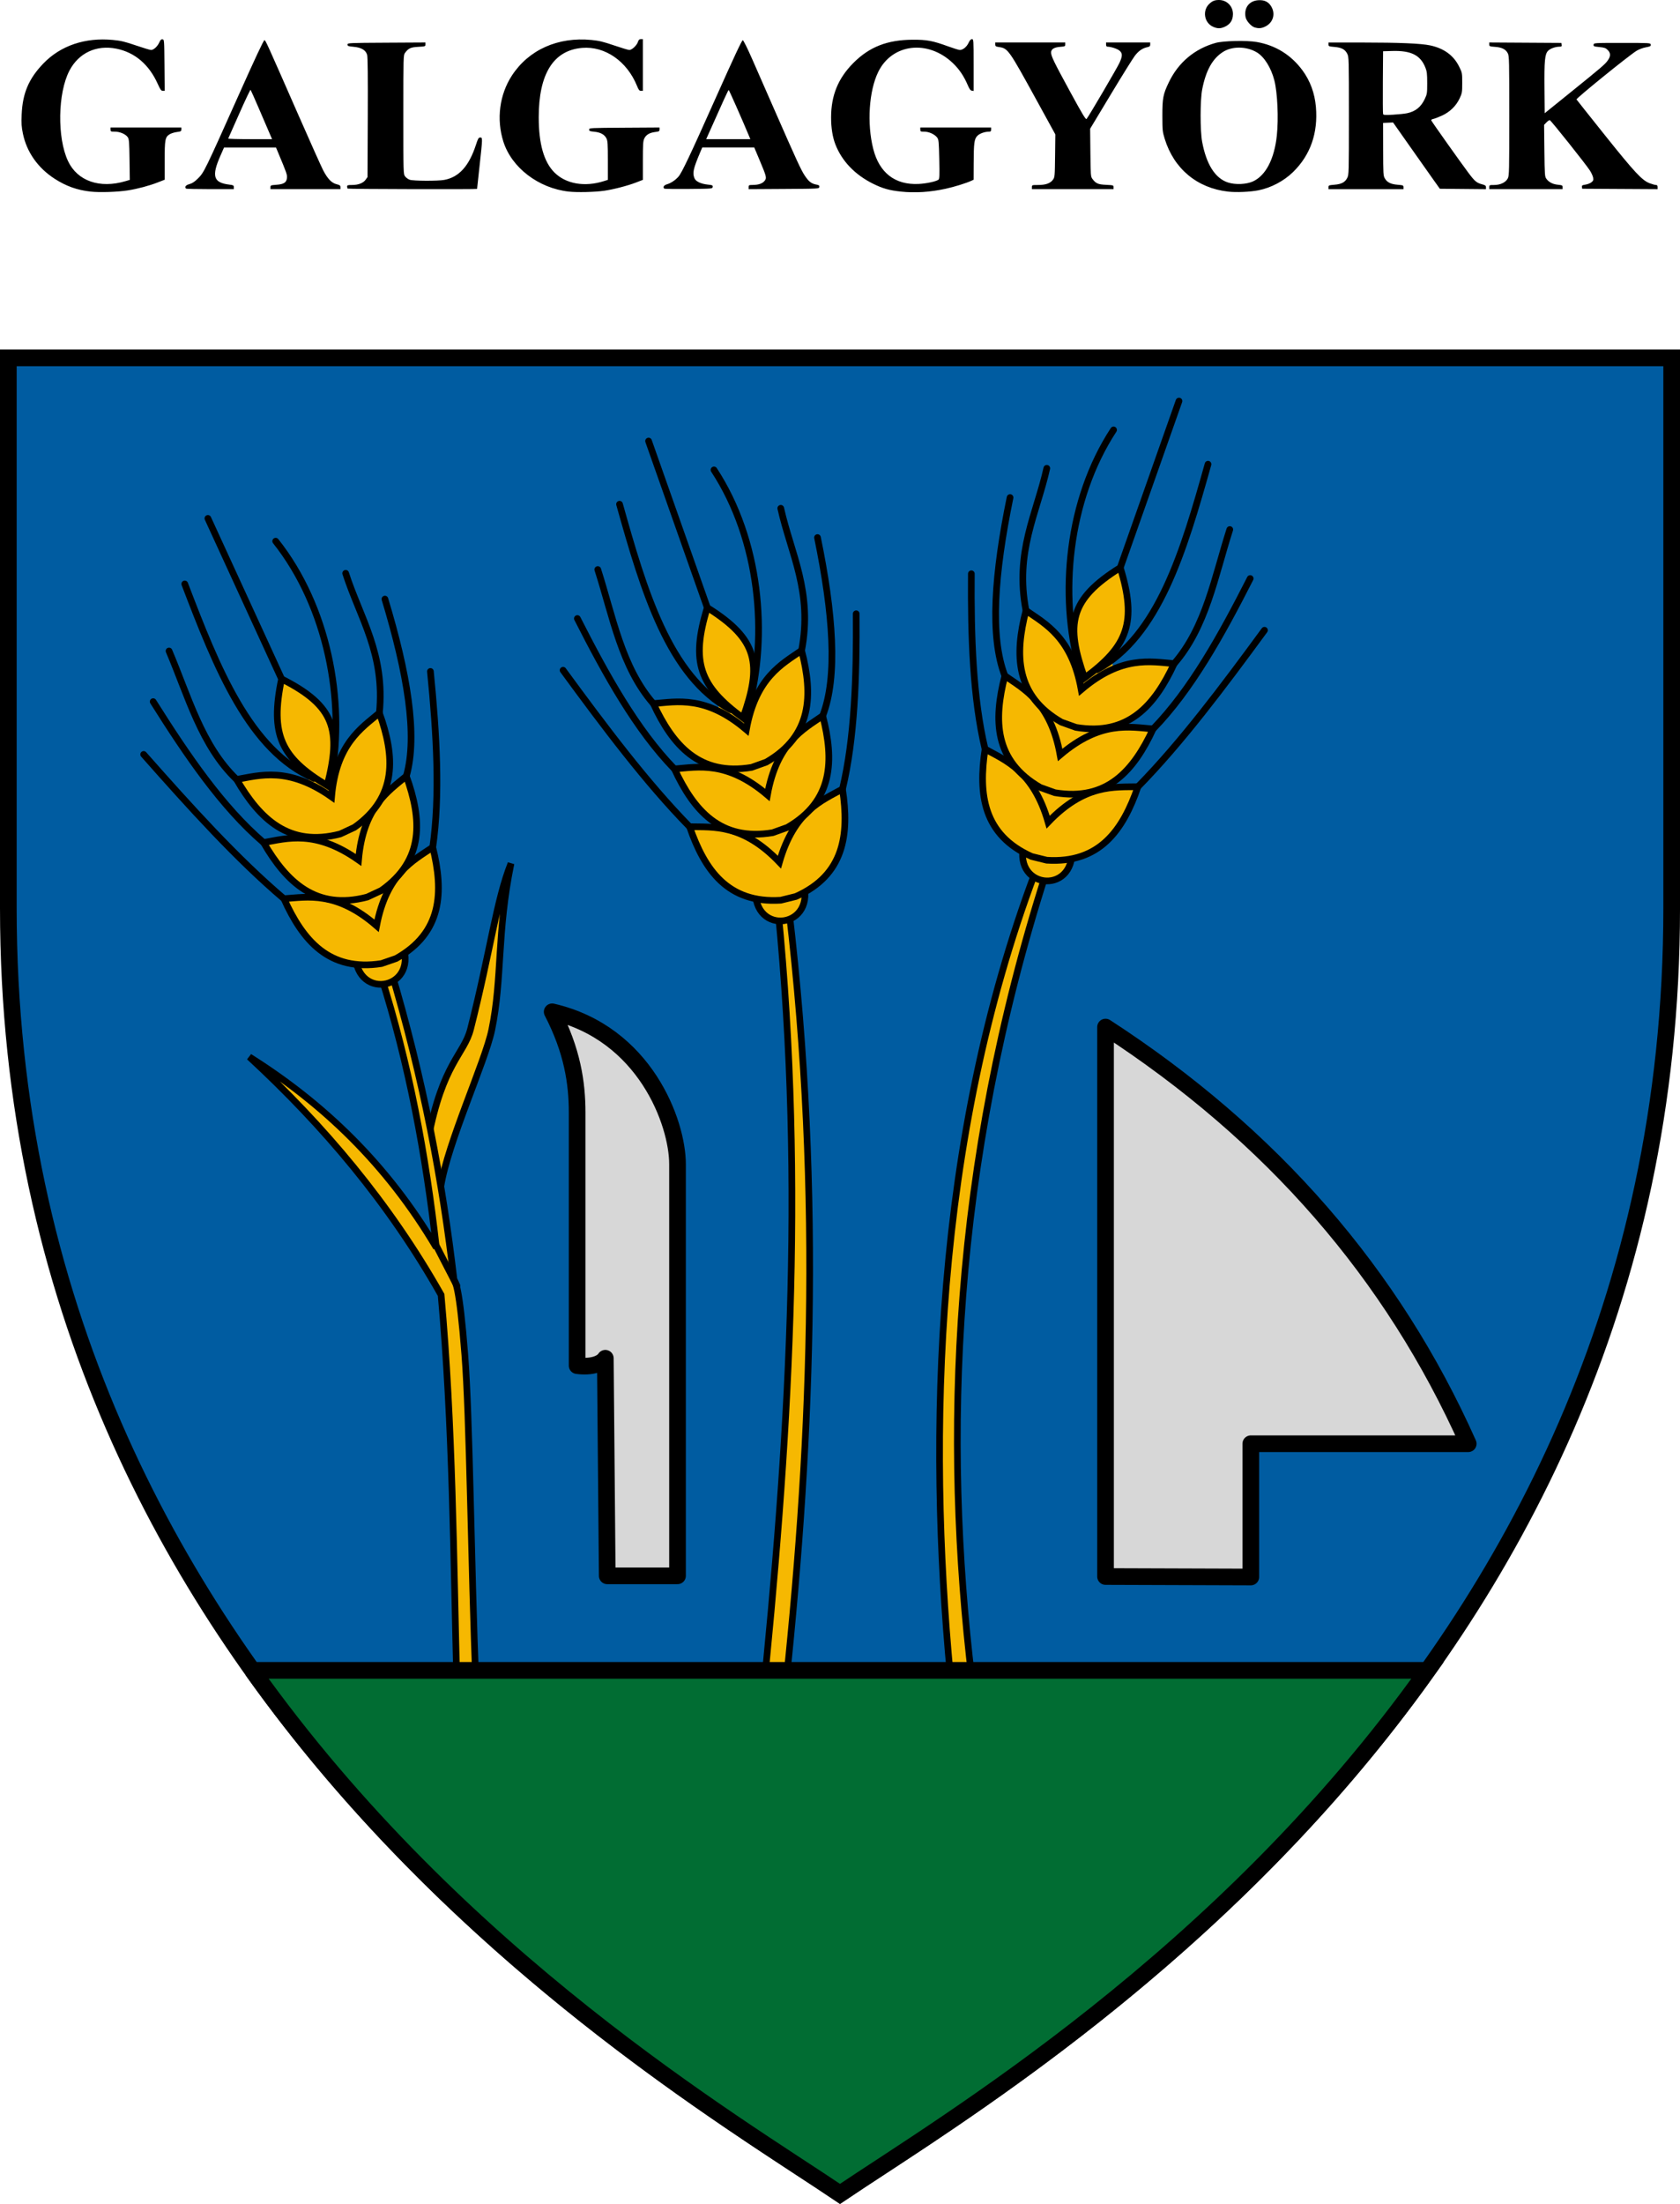 <?xml version="1.0" encoding="utf-8"?>
<svg version="1.1" viewBox="0 0 2016.562 2644.831" xmlns="http://www.w3.org/2000/svg">
  <path id="text" fill="#000" d="m108.651,229.924c-16.091-1.803 -29.43-6.577 -43.127-15.438 -20.075-12.986 -33.444-31.999 -38.022-54.074 -1.7-8.198 -1.961-12.161 -1.508-22.913 1.079-25.607 8.518-43.1 26.085-61.345 20.632-21.428 50.198-31.42 83.483-28.215 9.659,0.93 14.254,2.028 27.589,6.59 8.8,3.011 16.978,5.473 18.173,5.472 3.089,0 7.651-4.178 9.82-8.986 1.418-3.145 2.341-4.04 3.93-3.813 2.045,0.292 2.081,0.777 2.341,31.047 l 0.264,30.75 -2.307,0c-1.929,0 -2.937-1.4 -6.154-8.541 -10.412-23.119 -27.441-37.586 -49.447-42.008 -24.071-4.837 -45.241,5.023 -56.407,26.273 -14.075,26.786 -14.92,80.671 -1.703,108.645 11.313,23.944 38.014,33.237 69.03,24.026 l 5.113-1.518 -0.328-24.235c-0.28-20.749 -0.572-24.607 -2.026-26.824 -2.47-3.767 -9.46-6.818 -15.617-6.818 -4.863,0 -5.184-0.155 -5.184-2.5 l 0-2.5 42.5,0 42.5,0 0,2.385c0,2.131 -0.566,2.455 -5.316,3.049 -2.924,0.365 -6.776,1.552 -8.56,2.637 -5.579,3.393 -6.124,6.217 -6.124,31.741 l 0,22.876 -7.947,3.111c-10.365,4.057 -24.207,7.769 -36.053,9.669 -12.244,1.963 -34.154,2.673 -45,1.458 z m 574,5e-4c-36.275-4.066 -68.527-28.716 -78.437-59.948 -8.513-26.831 -4.691-56.403 10.252-79.318 20.167-30.927 55.297-46.629 95.517-42.692 9.115,0.892 14.12,2.099 27.222,6.564 8.829,3.009 17.026,5.471 18.215,5.471 3.046,0 8.895-5.451 10.248-9.55 0.881-2.671 1.686-3.45 3.561-3.45 l 2.422,0 0,31 0,31 -2.316,0c-1.883,0 -2.75-1.074 -4.638-5.75 -12.029-29.781 -38.461-48.106 -66.008-45.763 -34.413,2.927 -52.047,31.178 -52.033,83.362 0.01,31.734 6.229,53.56 18.857,66.158 13.785,13.753 36.303,17.674 59.389,10.34 l 4.75-1.509 0-23.17c0-20.068 -0.236-23.634 -1.75-26.636 -2.323-4.606 -7.156-7.233 -14.62-7.947 -5.266-0.504 -6.128-0.868 -6.128-2.587 0-1.964 0.754-2.005 42.25-2.261 l 42.25-0.261 0,2.396c0,2.144 -0.559,2.466 -5.316,3.06 -6.708,0.838 -10.881,3.355 -13.014,7.849 -1.409,2.971 -1.669,7.108 -1.669,26.545 l 0,23.026 -8.25,3.193c-9.985,3.865 -27.406,8.375 -38.268,9.907 -11.367,1.603 -32.523,2.086 -42.482,0.97 z m 398.5-0.023c-13.468-1.401 -21.716-3.735 -33.095-9.365 -21.765-10.768 -37.432-27.086 -45.27-47.149 -3.427-8.773 -5.235-20.056 -5.209-32.509 0.056-26.398 8.432-46.892 26.663-65.242 19.257-19.383 40.848-27.838 71.411-27.965 16.919-0.071 23.823,1.222 42.183,7.894 6.709,2.438 13.125,4.432 14.258,4.43 3.67-0.01 8.167-3.631 10.401-8.382 1.513-3.219 2.772-4.614 4.164-4.614 1.95,0 1.995,0.693 1.995,31.07 l 0,31.07 -2.163-0.32c-1.579-0.233 -2.862-1.96 -4.75-6.389 -4.728-11.095 -10.326-19.394 -18.045-26.752 -29.847-28.452 -72.793-23.4 -89.474,10.526 -11.195,22.769 -13.768,62.04 -6.056,92.442 7.315,28.838 26.239,43.459 54.488,42.099 9.301-0.448 21.131-2.992 23.887-5.137 1.138-0.886 1.297-5.268 0.888-24.42 -0.45-21.08 -0.687-23.6 -2.445-26.014 -2.861-3.93 -9.889-7.173 -15.541-7.173 -4.441,0 -4.788-0.181 -4.788-2.5 l 0-2.5 42.5,0 42.5,0 0,2.5c0,2.015 -0.496,2.5 -2.557,2.5 -5.115,0 -11.302,2.243 -14.024,5.085 -3.64,3.8 -4.254,8.461 -4.346,33.005 l -0.073,19.59 -2.75,1.282c-6.112,2.849 -20.375,7.27 -30.803,9.547 -18.767,4.099 -36.465,5.212 -53.947,3.394 z m 393.012,0.051c-37.226-4.196 -65.088-27.411 -76.155-63.453 -2.589-8.43 -2.765-10.171 -2.788-27.5 -0.028-21.323 0.88-25.977 7.901-40.5 11.426-23.635 30.859-39.934 56.029-46.994 9.128-2.56 37.304-3.192 49.308-1.105 22.627,3.934 41.27,15.487 54.955,34.057 9.23,12.525 14.711,27.436 16.119,43.858 2.689,31.345 -6.63,57.877 -27.46,78.184 -11.081,10.803 -26.297,18.836 -41.423,21.869 -9.885,1.982 -26.542,2.705 -36.487,1.584 z m 29.845-12.259c15.281-6.996 25.599-26.799 28.604-54.905 2.2-20.568 0.806-51.557 -2.984-66.379 -3.892-15.216 -12.218-28.437 -21.23-33.708 -12.405-7.256 -29.489-7.391 -40.497-0.319 -12.648,8.125 -20.523,22.394 -24.902,45.116 -2.473,12.836 -2.503,49.172 -0.05,62.5 5.001,27.18 15.608,43.951 30.978,48.98 8.899,2.912 22.149,2.345 30.08-1.286 z m -1280.69,8.639c-2.019-2.019 -0.409-4.145 4.083-5.393 3.492-0.97 6.256-2.821 10.437-6.987 7.019-6.995 8.147-9.31 48.365-99.237 20.13-45.011 30.308-66.691 31.22-66.5 1.453,0.304 2.017,1.545 40.742,89.783 14.121,32.175 27.457,61.94 29.637,66.145 5.393,10.405 10.16,15.401 16.131,16.904 3.97,1 4.717,1.565 4.717,3.569 l 0,2.381 -42,0 -42,0 0-2.366c0-2.217 0.444-2.397 7.091-2.873 9.045-0.647 12.283-2.79 12.706-8.41 0.292-3.868 -0.315-5.606 -10.334-29.602 l -2.818-6.75 -31.18,0 -31.18,0 -4.298,9.75c-10.856,24.626 -8.554,32.411 10.28,34.764 5.173,0.646 5.732,0.949 5.732,3.101 l 0,2.385 -28.333,0c-15.583,0 -28.633-0.3 -29-0.667 z m 99.922-67.083c-1.834-4.263 -7.495-17.425 -12.578-29.25 -5.084-11.825 -9.53-21.817 -9.881-22.204 -0.351-0.387 -6.447,12.438 -13.547,28.5 -7.101,16.062 -13.088,29.541 -13.305,29.954 -0.217,0.412 11.539,0.75 26.126,0.75 l 26.521,0 -3.335-7.75 z m 94.078,67.083c-0.367-0.367 -0.667-1.492 -0.667-2.5 0-1.573 0.848-1.833 5.98-1.833 7.491,0 13.388-2.305 16.283-6.364 l 2.237-3.136 0.303-71.5c0.211-49.823 -0.03-72.642 -0.795-75.265 -1.632-5.596 -6.981-8.759 -16.206-9.582 -6.419-0.573 -7.303-0.894 -7.303-2.652 0-1.968 0.753-2.004 46.75-2.26 l 46.75-0.26 0,2.385c0,2.291 -0.334,2.402 -8.523,2.832 -9.124,0.479 -11.812,1.693 -15.915,7.189 -2.037,2.729 -2.062,3.608 -2.062,74.115 0,70.852 0.015,71.373 2.094,74.177 1.151,1.553 3.627,3.36 5.5,4.017 4.377,1.534 33.499,1.683 41.473,0.212 17.751-3.274 29.744-16.549 38.089-42.16 2.456-7.539 3.152-8.732 5.095-8.739 2.949-0.01 2.944,0.232 -0.75,33.993 -1.65,15.08 -3,27.549 -3,27.709 0,0.625 -154.707,0.251 -155.333-0.376 z m 380.015,0.015c-1.916-1.916 -0.44-4.103 3.568-5.287 4.504-1.331 9.81-4.899 13.456-9.05 4.108-4.676 13.884-25.318 44.882-94.767 21.879-49.018 31.334-69.18 32.356-68.997 0.828,0.148 5.56,9.638 11.098,22.256 5.309,12.098 16.76,38.197 25.445,57.997 28.476,64.915 33.323,75.446 37.864,82.263 4.814,7.227 7.939,9.639 13.952,10.766 3.137,0.588 3.75,1.086 3.5,2.842 -0.304,2.128 -0.308,2.129 -42.554,2.389 l -42.25,0.261 0-2.511c0-2.355 0.326-2.514 5.25-2.567 6.869-0.074 11.588-1.803 14.075-5.158 2.492-3.361 2.108-4.851 -6.521-25.35 l -6.077-14.436 -31.23,0 -31.23,0 -2.223,5.25c-8.606,20.324 -9.715,25.301 -7.065,31.699 1.582,3.82 7.53,6.665 15.827,7.571 5.705,0.623 6.277,0.893 6,2.834 -0.303,2.129 -0.518,2.147 -28.874,2.41 -15.713,0.146 -28.875-0.042 -29.25-0.417 z m 101.882-62.851c-8.796-21.052 -24.038-55.497 -24.557-55.497 -0.554,0 -6.626,13.242 -24.645,53.75 l -2.335,5.25 26.501,0 26.501,0 -1.464-3.503 z m 339.437,61.003c0-2.444 0.168-2.5 7.48-2.5 9.026,0 14.689-2.027 17.783-6.364 2.154-3.02 2.249-4.087 2.547-28.743 l 0.31-25.606 -21.895-39.894c-34.234-62.377 -34.903-63.323 -45.943-64.979 -3.668-0.55 -4.283-0.985 -4.283-3.029 l 0-2.386 42,0 42,0 0,2.38c0,2.188 -0.473,2.414 -5.878,2.805 -7.419,0.537 -11.122,2.804 -11.122,6.81 0,4.397 3.334,11.252 23.242,47.782 14.345,26.323 18.385,33.01 19.335,32 2.203-2.341 36.711-61.182 39.588-67.504 3.703-8.136 3.673-11.389 -0.136-14.594 -2.606-2.193 -10.351-4.678 -14.578-4.678 -0.881,0 -1.451-0.982 -1.451-2.5 l 0-2.5 26.5,0 26.5,0 0,2.421c0,1.92 -0.672,2.566 -3.25,3.122 -6.026,1.301 -10.586,4.396 -15.082,10.239 -2.46,3.197 -15.566,24.241 -29.126,46.766 l -24.653,40.953 0.305,28.678c0.289,27.149 0.415,28.825 2.367,31.438 4.184,5.601 6.776,6.736 16.434,7.198 8.694,0.416 9.005,0.513 9.005,2.808 l 0,2.378 -49,0 -49,0 0-2.5 z m 356,0.145c0-2.195 0.479-2.395 7.068-2.947 8.603-0.721 12.773-2.944 15.432-8.225 1.944-3.86 2-5.963 2-74.472 0-68.509 -0.056-70.612 -2-74.472 -2.659-5.281 -6.83-7.504 -15.432-8.225 -6.588-0.552 -7.068-0.752 -7.068-2.947 l 0-2.355 40.25,0.025c45.212,0.028 70.671,1.102 81.75,3.449 16.564,3.509 28.142,11.964 34.782,25.4 3.669,7.423 3.718,7.682 3.718,19.575 0,11.492 -0.149,12.367 -3.209,18.827 -4.226,8.921 -11.572,16.059 -21.02,20.425 -3.977,1.838 -8.614,3.618 -10.305,3.956 -1.896,0.379 -2.89,1.096 -2.594,1.869 0.614,1.6 35.669,51.022 44.767,63.114 7.585,10.081 9.612,11.766 16.311,13.558 3.734,0.999 4.55,1.631 4.55,3.525 l 0,2.308 -27.687-0.266 -27.687-0.266 -7.826-11c-4.304-6.05 -16.933-23.946 -28.063-39.77 l -20.237-28.77 -6,0.27 -6,0.27 0.06,31.583c0.057,29.58 0.186,31.797 2.035,34.965 2.808,4.807 7.127,6.962 15.336,7.65 6.588,0.552 7.068,0.752 7.068,2.947 l 0,2.355 -45,0 -45,0 0-2.355 z m 94.211-88.746c10.223-2.12 16.854-7.493 21.475-17.398 2.619-5.614 2.798-6.836 2.778-19 -0.018-11.031 -0.354-13.833 -2.222-18.5 -5.948-14.864 -17.195-20.473 -39.742-19.819 l -11,0.319 -0.263,36.996c-0.144,20.348 -0.02,37.628 0.277,38.401 0.44,1.147 2.637,1.285 11.973,0.752 6.289-0.359 13.815-1.147 16.724-1.75 z m 98.789,88.602c0-2.379 0.281-2.5 5.788-2.5 7.559,0 14.037-3.148 16.46-8 1.616-3.234 1.748-8.93 1.748-75 0-66.083 -0.133-71.763 -1.748-74.966 -2.452-4.86 -7.08-7.218 -15.329-7.808 -6.479-0.464 -6.919-0.646 -6.919-2.871 l 0-2.376 43.25,0.261 43.25,0.261 0.32,2.25c0.262,1.843 -0.155,2.25 -2.307,2.25 -5.097,0 -11.35,2.221 -13.98,4.966 -3.883,4.053 -4.609,11.771 -4.299,45.719 l 0.266,29.185 28.5-23.006c39.499-31.885 43.697-35.462 47.052-40.094 3.788-5.23 3.818-9.052 0.1-12.771 -2.4-2.4 -3.981-2.959 -10.052-3.558 -6.583-0.649 -7.178-0.892 -6.902-2.825 0.301-2.107 0.444-2.116 34.302-2.116 33.595,0 34.004,0.025 34.295,2.065 0.257,1.799 -0.509,2.215 -5.954,3.227 -3.564,0.663 -8.38,2.487 -11.208,4.245 -9.533,5.926 -72.668,57.098 -71.931,58.301 0.392,0.639 15.7,19.91 34.018,42.826 35.87,44.871 44.713,54.358 53.857,57.779 3.023,1.131 6.38,2.057 7.459,2.057 1.429,0 1.962,0.683 1.962,2.51 l 0,2.51 -45.25-0.26 -45.25-0.26 -0.304-2.128c-0.26-1.822 0.343-2.225 4.18-2.801 2.466-0.37 5.687-1.619 7.159-2.777 2.249-1.769 2.587-2.652 2.119-5.535 -0.306-1.887 -2.041-5.75 -3.856-8.584 -4.818-7.526 -46.703-60.124 -48.142-60.456 -0.672-0.155 -2.494,1.045 -4.047,2.666 l -2.824,2.948 0.357,31.011c0.341,29.67 0.448,31.133 2.461,33.834 3.056,4.099 7.551,6.38 13.854,7.031 4.995,0.515 5.541,0.805 5.541,2.932 l 0,2.36 -44,0 -44,0 0-2.5 z m -331.684-192.444c-10.709-4.862 -12.943-19.723 -4.161-27.681 3.699-3.352 6.363-4.375 11.393-4.375 9.49,0 16.901,7.536 16.758,17.041 -0.113,7.516 -3.509,12.475 -10.56,15.421 -4.829,2.018 -8.325,1.912 -13.429-0.405 z m 50.052,0.855c-4.193-1.215 -10.089-7.907 -10.934-12.408 -2.08-11.086 4.31-19.539 15.302-20.244 6.944-0.445 11.647,1.629 14.969,6.602 6.232,9.33 3.027,20.629 -7.164,25.259 -4.401,1.999 -7.347,2.191 -12.173,0.791z"/>
  <path id="bg_shield" fill="#005ca1" stroke="#000" stroke-width="20" d="m10,429.449 0,660.533c0,947.066 787.169,1400.523 998.287,1542.784 211.118-142.261 998.287-595.718 998.287-1542.784 v-660.533z"/>
  <g fill="#d7d7d7" stroke="#000" stroke-width="20" stroke-linejoin="round">
    <path d="m728.891,1891.095 84.361,0 0-493.956c0-49.815 -39.069-157.248 -150.444-182.908 24.205,46.603 29.956,85.39 29.956,120.85 l 0,303.757c16.717,2.285 29.384-1.932 33.817-8.86z"/>
    <path d="m1327.014,1891.915v-659.379c199.674,129.574 344.55,296.411 435.351,500.019h-260.98v159.937z"/>
  </g>
  <g fill="#f6b801" stroke="#000" stroke-width="8" stroke-linecap="round">
    <path stroke="none" d="m1331.933,760.232 11.548,122.406 -50.81,106.24 -57.739,13.857 -18.477-36.953 41.572-152.431z"/>
    <path stroke="none" d="m865.402,817.971 -11.548,122.406 50.81,106.24 57.739,13.857 18.477-36.953 -41.572-152.431z"/>
    <path stroke="none" d="m374.447,891.877 -11.548,122.406 50.81,106.24 57.739,13.857 18.477-36.953 -41.572-152.431z"/>
    <path d="m933.903,1091.749c32.818,332.661 12.249,647.526 -19.597,958.632 l 26.13-1.633c32.56-299.34 47.529-610.063 6.532-956.999"/>
    <path d="m906.957,1066.436c-3.342,57.84 75.34,47.883 56.342-9.799"/>
    <path d="m937.17,1080.318c-63.444,3.997 -91.353-36.002 -109.418-88.188 28.49,0.517 63.901-3.425 107.785,42.461 17.558-61.016 50.751-73.968 75.743-87.656 8.233,54.607 2.09,102.992 -55.956,128.912z"/>
    <path d="m927.46,999.289c-62.7,10.483 -94.563-26.443 -117.885-76.501 28.393-2.408 63.213-9.961 111.571,31.183 11.208-62.495 42.897-78.783 66.354-94.962 13.79,53.475 12.641,102.234 -42.44,133.971z"/>
    <path d="m902.147,920.9c-62.7,10.483 -94.563-26.443 -117.885-76.501 28.393-2.408 63.213-9.961 111.571,31.183 11.208-62.495 42.897-78.783 66.354-94.962 13.79,53.475 12.641,102.234 -42.44,133.971z"/>
    <path d="m848.982,729.201c61.323,38.353 65.669,68.098 42.851,132.382 -52.099-38.116 -62.925-67.006 -42.851-132.382z"/>
    <path fill="none" d="m827.752,992.13c-51.995-53.019 -102.024-119.801 -151.879-187.807"/>
    <path fill="none" d="m809.575,922.788c-45.505-46.867 -81.805-112.145 -116.554-180.523"/>
    <path fill="none" d="m784.262,844.399c-38.306-44.007 -48.705-104.759 -66.745-160.926"/>
    <path fill="none" d="m876.911,851.654c-73.898-40.08 -104.096-142.59 -133.264-246.57"/>
    <path fill="none" d="m848.982,729.201 -70.488-199.924"/>
    <path fill="none" d="m857.019,563.92c55.197,84.307 65.375,198.737 41.152,286.129"/>
    <path fill="none" d="m962.187,780.62c13.511-70.325 -12.838-116.121 -25.017-170.637"/>
    <path fill="none" d="m987.5,859.009c18.288-47.343 12.41-123.118 -6.236-213.914"/>
    <path fill="none" d="m1027.724,736.549c0.596,76.206 -1.923,149.297 -16.445,210.386"/>
    <path d="m529.062,1424.23c8.057-52.456 53.377-150.399 61.203-188.229 12.878-62.249 6.016-116.767 23.096-199.777 -17.482,43.847 -24.599,104.562 -48.501,198.622 -7.824,30.792 -33.512,40.528 -50.81,131.645"/>
    <path d="m468.469,1161.969 -11.438,8.156c33.966,106.829 54.202,216.224 66.688,327.031 -59.252-100.225 -136.177-173.264 -224.469-228.812 89.357,82.591 168.184,175.712 230.219,285.625 14.082,156.413 14.881,315.31 19.031,473.562 l 22.844-1.656c-6.17-156.256 -7.447-323.858 -13.418-400.239 -6.551-83.8 -11.377-86.771 -13.05-90.042 -13.566-116.6 -36.285-239.322 -76.406-373.625z"/>
    <path d="m426.467,1145.29c1.949,57.904 79.394,40.81 55.213-14.898"/>
    <path d="m457.82,1156.357c-62.815,9.769 -94.256-27.517 -117.007-77.838 28.419-2.084 63.322-9.241 111.209,32.45 11.918-62.364 43.791-78.29 67.43-94.2 13.181,53.628 11.477,102.372 -43.962,133.48z"/>
    <path d="m440.759,1076.553c-61.482,16.159 -96.581-17.706 -124.373-65.427 28.055-4.988 62.041-15.686 113.951,20.874 5.46-63.257 35.531-82.368 57.414-100.619 18.611,51.994 21.916,100.655 -30.04,137.284z"/>
    <path d="m408.4,1000.8c-61.482,16.159 -96.581-17.706 -124.373-65.427 28.055-4.988 62.041-15.686 113.951,20.874 5.46-63.257 35.531-82.368 57.413-100.619 18.611,51.994 21.916,100.655 -30.04,137.284z"/>
    <path d="m337.968,814.749c64.566,32.598 71.607,61.824 54.749,127.92 -55.359-33.204 -68.775-60.986 -54.749-127.92z"/>
    <path fill="none" d="m340.813,1078.52c-56.615-48.055 -112.528-109.994 -168.379-173.168"/>
    <path fill="none" d="m316.386,1011.125c-49.591-42.52 -91.695-104.214 -132.537-169.137"/>
    <path fill="none" d="m284.027,935.372c-42.161-40.329 -58.059-99.879 -81.147-154.166"/>
    <path fill="none" d="m376.951,934.145c-77.246-33.171 -116.67-132.499 -155.203-233.384"/>
    <path fill="none" d="m337.968,814.749 -88.433-192.66"/>
    <path fill="none" d="m330.893,649.425c62.658,78.92 83.233,191.944 67.084,281.182"/>
    <path fill="none" d="m455.391,855.627c7.039-71.264 -23.378-114.465 -40.48-167.643"/>
    <path fill="none" d="m487.75,931.38c13.893-48.815 1.127-123.737 -25.726-212.453"/>
    <path fill="none" d="m516.635,805.761c7.546,75.834 11.705,148.85 2.817,211.008"/>
    <path d="m1255.361,1048.52c-112.277,350.298 -123.649,676.892 -88.751,966.506 l -25.877-3.978c-27.431-290.663 -18.936-642.651 101.615-963.704"/>
    <path d="m1286.719,1018.436c3.342,57.84 -75.34,47.883 -56.342-9.799"/>
    <path d="m1256.506,1032.318c63.444,3.997 91.353-36.002 109.418-88.188 -28.49,0.517 -63.901-3.425 -107.785,42.461 -17.558-61.016 -50.751-73.968 -75.743-87.656 -8.233,54.607 -2.09,102.992 55.956,128.912z"/>
    <path d="m1266.216,951.289c62.7,10.483 94.563-26.443 117.885-76.501 -28.393-2.408 -63.213-9.961 -111.571,31.183 -11.208-62.495 -42.897-78.783 -66.354-94.962 -13.79,53.475 -12.641,102.234 42.44,133.971z"/>
    <path d="m1291.529,872.9c62.7,10.483 94.563-26.443 117.885-76.501 -28.393-2.408 -63.213-9.961 -111.571,31.183 -11.208-62.495 -42.897-78.783 -66.354-94.962 -13.79,53.475 -12.641,102.234 42.44,133.971z"/>
    <path d="m1344.694,681.201c-61.323,38.353 -65.669,68.098 -42.851,132.382 52.099-38.116 62.925-67.006 42.851-132.382z"/>
    <path fill="none" d="m1365.924,944.13c51.995-53.019 102.024-119.801 151.879-187.807"/>
    <path fill="none" d="m1384.101,874.788c45.505-46.867 81.805-112.145 116.554-180.523"/>
    <path fill="none" d="m1409.414,796.399c38.306-44.007 48.705-104.759 66.745-160.926"/>
    <path fill="none" d="m1316.765,803.654c73.898-40.08 104.096-142.59 133.264-246.57"/>
    <path fill="none" d="m1344.694,681.201 70.488-199.924"/>
    <path fill="none" d="m1336.657,515.92c-55.197,84.307 -65.375,198.737 -41.152,286.129"/>
    <path fill="none" d="m1231.489,732.62c-13.511-70.325 12.838-116.121 25.017-170.637"/>
    <path fill="none" d="m1206.176,811.009c-18.288-47.343 -12.41-123.118 6.236-213.914"/>
    <path fill="none" d="m1165.952,688.549c-0.596,76.206 1.923,149.297 16.445,210.386"/>
    <path fill="none" d="m523.865,1495.249 24.56,47.656"/>
  </g>
  <path fill="#016d33" stroke="#000" stroke-width="20" d="m302.964,2004.518c246.735,346.745 579.045,543.165 705.312,628.25 126.267-85.085 458.577-281.505 705.312-628.25 h-1410.625z"/>
</svg>
